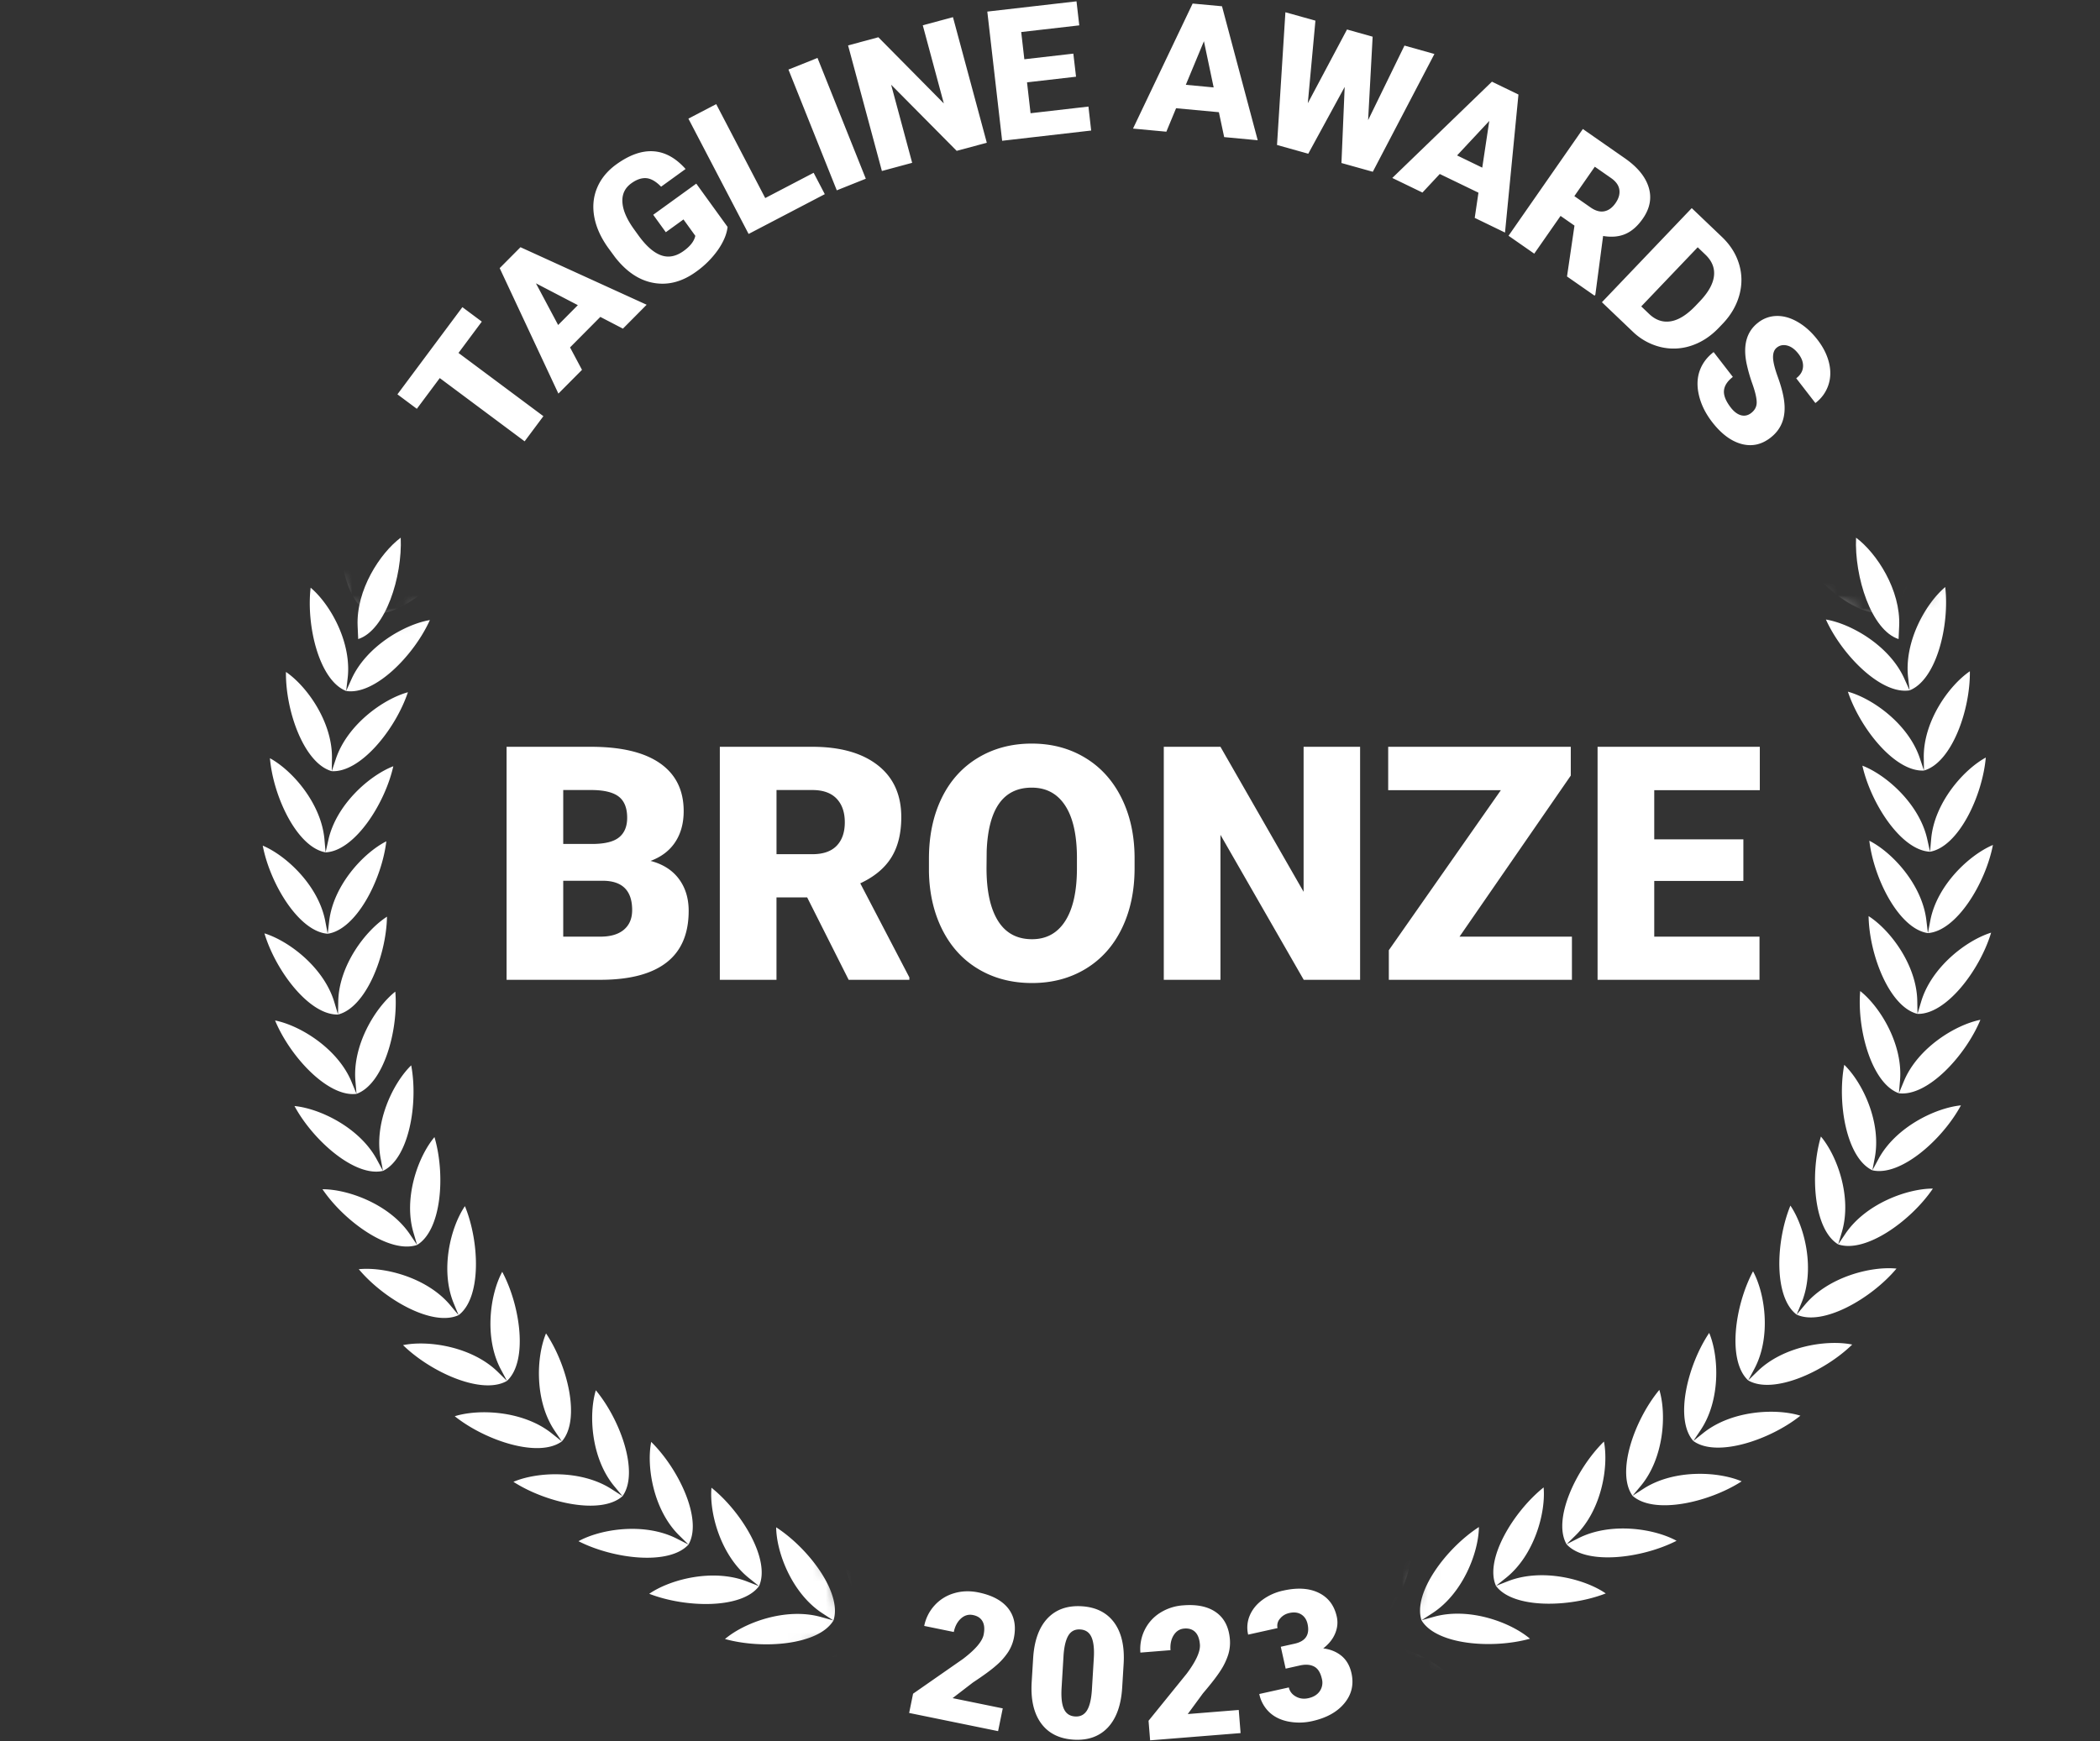 <svg width="164" height="136" viewBox="0 0 164 136" fill="none" xmlns="http://www.w3.org/2000/svg"><rect x="0" y="0" width="164" height="136" fill="#333333" stroke="none"/><path d="M39.562 76.535V58.332h6.594c2.36 0 4.157.429 5.388 1.287 1.23.859 1.848 2.105 1.848 3.737 0 .943-.219 1.747-.656 2.413-.437.667-1.08 1.159-1.93 1.476.958.25 1.694.717 2.207 1.4.511.684.769 1.517.769 2.5 0 1.783-.569 3.124-1.709 4.019-1.139.895-2.826 1.35-5.062 1.368h-7.45v.003Zm4.424-10.614h2.307c.967-.008 1.656-.183 2.067-.528.412-.342.619-.848.619-1.517 0-.768-.223-1.322-.669-1.661-.446-.339-1.164-.507-2.156-.507h-2.168v4.213Zm0 2.875v4.365h2.9c.798 0 1.411-.182 1.84-.545.428-.362.643-.873.643-1.531 0-1.517-.76-2.28-2.283-2.289h-3.1Zm19.05 1.3H60.64v6.439h-4.425V58.332h7.224c2.177 0 3.88.479 5.106 1.436 1.227.957 1.841 2.31 1.841 4.058 0 1.266-.258 2.315-.776 3.148-.515.832-1.325 1.507-2.427 2.022l3.834 7.349v.189h-4.74l-3.241-6.438Zm-2.394-3.375h2.798c.842 0 1.473-.219 1.898-.657.425-.44.637-1.05.637-1.836s-.215-1.402-.643-1.849c-.429-.447-1.059-.67-1.892-.67h-2.798v5.012Zm27.964 1.089c0 1.775-.331 3.345-.996 4.712-.664 1.366-1.607 2.417-2.83 3.156-1.221.738-2.615 1.106-4.18 1.106-1.563 0-2.948-.356-4.16-1.07-1.211-.712-2.154-1.73-2.83-3.056-.675-1.326-1.031-2.846-1.064-4.563V67.07c0-1.783.328-3.357.988-4.719.66-1.363 1.606-2.414 2.836-3.157 1.232-.742 2.634-1.113 4.204-1.113 1.556 0 2.943.367 4.162 1.102 1.218.732 2.166 1.777 2.841 3.13.676 1.355 1.02 2.908 1.029 4.658v.837Zm-4.501-.764c0-1.808-.306-3.181-.916-4.118-.609-.937-1.48-1.406-2.616-1.406-2.218 0-3.391 1.65-3.517 4.95l-.013 1.339c0 1.784.299 3.154.894 4.111.597.959 1.485 1.439 2.66 1.439 1.119 0 1.98-.472 2.586-1.413.606-.942.913-2.294.921-4.063v-.839Zm22.112 9.489h-4.4l-6.505-11.326v11.326h-4.426V58.332h4.426l6.493 11.327V58.332h4.412v18.203Zm7.767-3.375h8.776v3.374h-14.299V74.22l8.75-12.5h-8.8v-3.389h14.259v2.25l-8.686 12.577Zm22.165-4.352h-6.96v4.351h8.22v3.374h-12.646v-18.2h12.67v3.389h-8.244v3.838h6.96v3.249ZM37.627 25.122l-1.821 2.446 6.63 4.94-1.465 1.964-6.628-4.94-1.79 2.4-1.516-1.13 5.073-6.81 1.517 1.13Zm9.256-.369-2.365 2.383.933 1.753-1.843 1.855-4.585-9.8 1.624-1.635 9.853 4.494-1.853 1.867-1.764-.917Zm-3.295.633 1.539-1.55-3.273-1.705 1.734 3.255Zm13.232-7.662c-.06.56-.309 1.156-.746 1.789a7.146 7.146 0 0 1-1.707 1.708c-1.078.782-2.178 1.075-3.301.88-1.122-.19-2.13-.86-3.026-2.002l-.521-.709c-.586-.81-.955-1.623-1.106-2.433-.15-.813-.079-1.574.22-2.288.297-.712.797-1.32 1.497-1.828 1.026-.74 1.991-1.084 2.897-1.024.907.059 1.745.519 2.513 1.383l-1.911 1.383c-.4-.412-.786-.633-1.153-.666-.367-.03-.76.102-1.173.402-.5.36-.731.85-.696 1.465.033.62.332 1.323.897 2.11l.36.499c.593.82 1.18 1.337 1.76 1.546.579.21 1.17.095 1.772-.34.517-.373.818-.766.905-1.179l-.924-1.279-1.38.998-.984-1.362 3.363-2.433 2.444 3.38Zm2.941-2.254 3.78-1.974.872 1.67-5.95 3.108-4.702-9.008 2.172-1.133 3.828 7.337Zm7.855-1.51-2.267.907-3.775-9.434 2.269-.908 3.773 9.435Zm9.449-2.81-2.352.633-5.12-5.166 1.643 6.101-2.364.638-2.641-9.809 2.364-.637 5.113 5.17-1.643-6.104 2.357-.636 2.643 9.81Zm6.968-5.158-3.827.44.276 2.412 4.52-.52.214 1.872-6.953.8L77.104.905 84.07.104l.216 1.877-4.534.521.244 2.127 3.827-.44.21 1.803Zm11.156 2.772-3.342-.31-.76 1.833-2.604-.243L93.139.277l2.293.212 2.79 10.465-2.62-.245-.413-1.945Zm-2.582-2.14 2.174.205-.76-3.609-1.414 3.404Zm14.237 2.759 2.839-5.823 2.338.656-4.812 9.201-2.448-.684.252-5.943-2.844 5.217-2.44-.683.655-10.367 2.345.656-.595 6.45 3.062-5.76 2.001.563-.353 6.517Zm8.616 5.667-3.021-1.46-1.353 1.45-2.355-1.14 7.782-7.52 2.071 1.004-1.05 10.781-2.365-1.147.291-1.967Zm-1.669-2.91 1.966.954.549-3.649-2.515 2.696Zm9.168 5.482-1.087-.757-2.055 2.948-2.008-1.398 5.804-8.339 3.282 2.287c.988.688 1.608 1.446 1.86 2.273.252.826.1 1.639-.458 2.44-.402.58-.855.98-1.355 1.197-.5.218-1.083.27-1.747.159l-.605 4.577-.06.087-2.154-1.5.583-3.974Zm-.01-2.303 1.27.886c.383.266.74.364 1.073.297.333-.066.624-.279.874-.639s.349-.71.297-1.05c-.051-.34-.267-.64-.644-.904l-1.272-.887-1.598 2.297Zm2.153 8.287 7.015-7.35 2.366 2.258c.65.622 1.093 1.326 1.33 2.115.237.788.246 1.588.026 2.405-.222.815-.65 1.558-1.282 2.228l-.323.337c-.642.673-1.36 1.14-2.152 1.401a4.326 4.326 0 0 1-2.398.106 4.728 4.728 0 0 1-2.165-1.194l-2.417-2.306Zm7.481-4.292-4.409 4.619.616.589c.507.484 1.07.675 1.689.574.618-.102 1.268-.509 1.948-1.223l.303-.319c.68-.708 1.052-1.374 1.123-1.994.073-.62-.153-1.18-.676-1.677l-.594-.569Zm4.176 12.946c.283-.219.427-.492.43-.813.003-.322-.104-.803-.326-1.437a12.464 12.464 0 0 1-.464-1.617c-.294-1.438.007-2.502.901-3.192a2.387 2.387 0 0 1 1.48-.521c.54-.005 1.089.157 1.645.487.557.327 1.064.788 1.521 1.381.446.578.744 1.176.893 1.795.148.617.13 1.2-.056 1.748a2.891 2.891 0 0 1-1.011 1.39l-1.495-1.934c.329-.252.506-.549.53-.887.026-.34-.092-.683-.358-1.024-.267-.345-.556-.562-.863-.642-.309-.083-.58-.034-.816.149-.207.158-.307.415-.304.764.003.351.131.873.383 1.566.251.694.41 1.3.48 1.815.171 1.255-.183 2.223-1.063 2.902-.703.546-1.459.706-2.27.486-.811-.22-1.576-.792-2.289-1.715-.504-.653-.842-1.331-1.017-2.041-.174-.709-.161-1.355.039-1.936.201-.58.566-1.076 1.097-1.484l1.501 1.941c-.431.335-.661.69-.694 1.072-.031.38.146.82.533 1.321.247.32.511.52.794.6.282.076.549.02.799-.174ZM77.946 135.218 71 133.798l.307-1.504 3.889-2.709c.971-.737 1.513-1.37 1.621-1.897.087-.43.06-.774-.081-1.035-.143-.263-.39-.43-.745-.502-.351-.071-.667.019-.947.272-.278.252-.464.604-.557 1.05l-2.31-.473a3.343 3.343 0 0 1 .803-1.597 3.275 3.275 0 0 1 1.52-.953c.601-.182 1.237-.203 1.907-.067 1.076.22 1.854.638 2.334 1.254.479.616.625 1.388.435 2.317a3.188 3.188 0 0 1-.453 1.1 5.078 5.078 0 0 1-.92 1.031c-.39.346-.999.792-1.82 1.333l-1.59 1.222 3.917.801-.364 1.777Zm9.691-3.403c-.083 1.372-.456 2.409-1.114 3.115-.662.704-1.552 1.022-2.67.955-1.129-.071-1.979-.498-2.55-1.281-.572-.786-.816-1.859-.734-3.22l.114-1.852c.083-1.37.454-2.408 1.114-3.114.662-.703 1.553-1.021 2.677-.954 1.123.068 1.97.497 2.543 1.281.57.785.816 1.86.733 3.225l-.113 1.845Zm-2.216-2.294c.045-.729-.018-1.28-.185-1.651-.169-.372-.459-.569-.873-.593-.403-.027-.707.124-.912.445-.204.322-.332.822-.388 1.502l-.157 2.59c-.046.756.015 1.316.185 1.678.168.363.459.556.872.58.398.025.704-.128.916-.457.21-.328.34-.858.39-1.585l.152-2.509Zm11.463 5.85-7.065.566-.123-1.529 2.983-3.683c.728-.977 1.071-1.735 1.028-2.272-.034-.438-.156-.762-.364-.972-.209-.211-.494-.304-.856-.276-.357.029-.634.206-.833.526-.198.32-.278.709-.243 1.163l-2.351.189a3.358 3.358 0 0 1 .329-1.759 3.29 3.29 0 0 1 1.195-1.339 3.855 3.855 0 0 1 1.816-.592c1.094-.089 1.956.097 2.589.557.631.457.984 1.16 1.061 2.107.03.398-.011.791-.13 1.181a5.15 5.15 0 0 1-.597 1.245c-.28.441-.74 1.035-1.38 1.785l-1.186 1.616 3.984-.32.143 1.807Zm3.139-6.743 1.084-.241c.857-.192 1.193-.706 1.006-1.546-.074-.327-.234-.571-.484-.733-.252-.161-.563-.201-.935-.118-.304.068-.55.215-.734.444a.832.832 0 0 0-.191.736l-2.294.51a2.407 2.407 0 0 1 .125-1.493c.2-.473.53-.883.996-1.226a4.21 4.21 0 0 1 1.623-.721c1.103-.247 2.027-.189 2.768.175.745.363 1.215.985 1.41 1.866.095.429.055.862-.123 1.296-.177.437-.488.83-.935 1.177.568.074 1.047.271 1.434.591.386.323.641.77.77 1.342.197.886.014 1.668-.55 2.351-.561.683-1.397 1.147-2.506 1.395a4.52 4.52 0 0 1-1.89.032c-.611-.124-1.108-.374-1.492-.747a2.735 2.735 0 0 1-.762-1.4l2.309-.513c.067.305.248.542.544.708.294.167.621.211.98.132.404-.09.701-.272.893-.552a1.16 1.16 0 0 0 .168-.942c-.11-.5-.315-.826-.611-.978-.297-.156-.664-.182-1.104-.086l-1.118.25-.381-1.709Z" fill="#fff"/><mask id="a" style="mask-type:luminance" maskUnits="userSpaceOnUse" x="0" y="40" width="67" height="94"><path d="m52.989 133.02 13.575-5.718-4.287-11.431-5.001-52.796-22.759-16.148-6.16 2.321-4.821-8.303L.115 80.86l52.874 52.16Z" fill="#fff"/></mask><g mask="url(#a)"><path fill-rule="evenodd" clip-rule="evenodd" d="M114.083 10.928c-1.087 1.957-5.457 2.433-8.423 1.707 1.49-1.344 4.688-2.624 7.435-1.95l.988.243-.868-.527c-2.415-1.461-3.747-4.616-3.83-6.61 2.605 1.579 5.337 4.996 4.698 7.137ZM88.065 129.274c.931 0 1.684.747 1.684 1.671a1.68 1.68 0 0 1-1.686 1.672 1.675 1.675 0 0 1-1.684-1.67 1.68 1.68 0 0 1 1.686-1.673Zm22.274-120.08-.767-.663c-2.133-1.846-5.566-2.156-7.509-1.636 2.302 1.992 6.407 3.549 8.276 2.299Zm-44.326.018c1.867 1.249 5.975-.311 8.277-2.304-1.942-.518-5.375-.207-7.51 1.642l-.767.662ZM83.73 130.968c-.517 2.173-4.598 3.799-7.652 3.889 1.071-1.692 3.805-3.776 6.635-3.86l1.017-.029c.036-2.234-3.52-4.797-6.458-5.623.621 1.899 2.756 4.582 5.48 5.349l.978.274Zm-6.352-.838c.262-2.219-3.015-5.125-5.855-6.239.425 1.95 2.276 4.833 4.909 5.866l.946.373-1.016-.073c-2.823-.199-5.754 1.601-6.993 3.175 3.049.216 7.273-.994 8.009-3.102Zm-6.236-1.47c-.947 2.025-5.273 2.807-8.283 2.285 1.391-1.444 4.49-2.94 7.279-2.461l1.004.176c.486-2.182-2.48-5.402-5.19-6.793.223 1.984 1.774 5.037 4.286 6.327l.904.466Zm-6.053-2.086c.704-2.123-1.919-5.622-4.474-7.277.021 1.997 1.253 5.188 3.623 6.724l.851.553-.98-.273c-2.726-.759-5.96.424-7.491 1.721 2.94.818 7.322.475 8.471-1.448Zm-5.813-2.682c-1.337 1.8-5.731 1.703-8.574.598 1.654-1.139 4.993-1.99 7.628-.966l.946.368c.917-2.04-1.338-5.784-3.713-7.687-.181 1.989.72 5.287 2.922 7.053l.791.634Zm-5.508-3.247c1.12-1.938-.745-5.887-2.913-8.02-.383 1.96.18 5.335 2.19 7.309l.723.711-.905-.46c-2.515-1.285-5.924-.771-7.685.197 2.714 1.386 7.077 1.92 8.59.263Zm-5.152-3.781c-1.673 1.497-5.958.528-8.52-1.12 1.852-.787 5.293-.959 7.666.57l.854.55-.647-.779c-1.8-2.168-2.017-5.58-1.437-7.491 1.941 2.338 3.394 6.453 2.084 8.27Zm-4.74-4.276c-1.816 1.323-5.981-.068-8.363-1.967 1.92-.597 5.363-.424 7.569 1.334l.794.633c1.487-1.678.46-5.917-1.234-8.438-.77 1.845-.9 5.262.67 7.598l.564.84Zm-4.283-4.728c-1.94 1.132-5.943-.668-8.118-2.793 1.971-.403 5.378.114 7.394 2.084l.724.709c1.652-1.522 1.059-5.842-.371-8.519-.954 1.759-1.43 5.146-.106 7.626l.477.893Zm-3.78-5.135c-2.045.936-5.844-1.257-7.793-3.588 2.002-.205 5.339.651 7.145 2.813l.648.775-.384-.934c-1.066-2.603-.247-5.923.879-7.58 1.151 2.807 1.301 7.166-.495 8.514Zm-3.24-5.484-.285-.97c-.796-2.693.352-5.919 1.642-7.453.86 2.907.568 7.26-1.357 8.423l-.567-.84c-1.577-2.33-4.81-3.513-6.821-3.511 1.701 2.514 5.258 5.075 7.388 4.351Zm-2.665-5.784c-2.193.51-5.472-2.393-6.91-5.066 2.002.197 5.098 1.699 6.431 4.176l.479.89c2.031-.965 2.764-5.265 2.205-8.243-1.438 1.397-2.91 4.49-2.391 7.251l.186.992Zm-2.066-6.017-.086-1.008c-.236-2.797 1.542-5.73 3.116-6.977.254 3.02-.912 7.229-3.03 7.985l-.387-.936c-1.075-2.597-4-4.4-5.973-4.796 1.158 2.803 4.127 6.019 6.36 5.732Zm-1.444-6.196.017-1.01c.048-2.809 2.115-5.547 3.807-6.632-.053 3.03-1.639 7.1-3.824 7.642l-.29-.969c-.805-2.691-3.535-4.778-5.456-5.371.868 2.906 3.496 6.403 5.746 6.34Zm-.808-6.31c-2.245-.162-4.502-3.903-5.072-6.882 1.851.782 4.354 3.13 4.882 5.89l.19.992c2.229-.319 4.22-4.21 4.58-7.219-1.792.909-4.125 3.426-4.46 6.215l-.12 1.004Zm-.162-6.357c-2.219-.386-4.085-4.335-4.348-7.353 1.762.961 4.015 3.547 4.259 6.347l.089 1.006c2.248-.096 4.625-3.767 5.288-6.726-1.876.724-4.453 2.997-5.068 5.74l-.22.986Zm.481-6.342c-2.166-.607-3.623-4.72-3.577-7.751 1.656 1.134 3.633 3.931 3.593 6.74l-.016 1.011c2.247.13 4.984-3.287 5.946-6.164-1.94.533-4.735 2.539-5.626 5.204l-.32.96Zm1.124-6.264.416-.921c1.156-2.565 4.14-4.279 6.123-4.618-1.247 2.769-4.316 5.893-6.539 5.539l.117-1.001c.326-2.79-1.357-5.773-2.891-7.066-.35 3.01.681 7.248 2.774 8.067Zm1.755-6.117c-2-1.024-2.596-5.346-1.94-8.307 1.392 1.441 2.765 4.577 2.158 7.32l-.218.987c2.174.573 5.545-2.23 7.068-4.859-2.007.137-5.15 1.546-6.56 3.982l-.508.877Zm2.365-5.914c-1.885-1.22-2.04-5.579-1.087-8.459 1.24 1.571 2.287 4.83 1.404 7.499l-.317.96c2.106.788 5.743-1.665 7.526-4.128-2.011-.062-5.28 1.025-6.931 3.306l-.595.822Zm2.955-5.648c2.014.996 5.881-1.081 7.904-3.354-1.994-.266-5.357.49-7.232 2.597l-.672.757.412-.924c1.149-2.567.438-5.913-.637-7.601-1.238 2.771-1.527 7.124.225 8.525Zm3.51-5.322c-1.6-1.57-.87-5.872.644-8.506.897 1.787 1.266 5.187-.139 7.626l-.505.88.748-.686c2.077-1.909 5.499-2.324 7.456-1.863-2.242 2.06-6.3 3.739-8.204 2.549Zm4.034-4.948.813-.61c2.261-1.691 5.707-1.761 7.607-1.107-2.439 1.827-6.647 3.093-8.42 1.717l.591-.824c1.643-2.287 1.623-5.707.912-7.574-1.773 2.47-2.936 6.677-1.503 8.398Zm4.516-4.518c-1.252-1.856.332-5.926 2.347-8.206.517 1.929.191 5.334-1.676 7.446l-.671.76c1.624 1.546 5.94.707 8.551-.864-1.824-.843-5.26-1.116-7.681.341l-.87.523Zm4.951-4.046c-1.057-1.971.931-5.863 3.167-7.928.32 1.971-.351 5.325-2.423 7.241l-.744.687.919-.434c2.557-1.209 5.945-.594 7.675.427-2.76 1.304-7.137 1.707-8.594.007Zm5.334-3.53.959-.34c2.666-.946 5.976.003 7.593 1.192-2.877 1.021-7.273.985-8.552-.852l.81-.611c2.256-1.699 3.263-4.97 3.146-6.963-2.434 1.834-4.807 5.508-3.956 7.574Zm5.666-2.978c-.637-2.142 2.096-5.56 4.704-7.14-.085 1.992-1.42 5.148-3.835 6.612l-.869.528.989-.243c2.748-.677 5.944.601 7.432 1.944-2.967.729-7.335.254-8.421-1.701Zm30.25 120.014c.516 2.171 4.596 3.794 7.65 3.883-1.07-1.692-3.803-3.773-6.633-3.855l-1.017-.028c-.034-2.234 3.524-4.8 6.463-5.629-.622 1.899-2.76 4.583-5.484 5.353l-.979.276Zm6.354-.844c-.261-2.219 3.019-5.128 5.86-6.245-.425 1.952-2.281 4.835-4.913 5.87l-.947.375 1.016-.075c2.823-.201 5.754 1.597 6.99 3.17-3.049.22-7.273-.985-8.006-3.095Zm6.236-1.475.904-.467c2.515-1.293 4.066-4.346 4.293-6.331-2.713 1.395-5.681 4.617-5.197 6.798l1.003-.175c2.788-.482 5.887 1.012 7.277 2.454-3.01.524-7.336-.253-8.28-2.279Zm6.056-2.09c-.703-2.121 1.923-5.623 4.481-7.281-.023 1.997-1.258 5.19-3.628 6.727l-.853.554.98-.274c2.725-.76 5.96.419 7.49 1.716-2.942.818-7.325.48-8.47-1.442Zm5.814-2.685c1.336 1.798 5.73 1.698 8.573.59-1.653-1.138-4.992-1.986-7.626-.96l-.947.37c-.916-2.04 1.343-5.785 3.72-7.69.179 1.988-.726 5.288-2.927 7.055l-.793.635Zm5.511-3.252c-1.117-1.937.75-5.888 2.92-8.021.382 1.96-.184 5.334-2.195 7.31l-.725.711.906-.461c2.517-1.287 5.924-.776 7.686.191-2.717 1.387-7.08 1.924-8.592.27Zm5.155-3.786c1.671 1.496 5.958.525 8.521-1.127-1.85-.785-5.291-.954-7.667.577l-.854.55.648-.778c1.8-2.17 2.022-5.582 1.443-7.493-1.943 2.339-3.398 6.454-2.091 8.271Zm4.745-4.281.565-.84c1.571-2.337 1.444-5.754.675-7.6-1.695 2.524-2.727 6.764-1.24 8.44l.793-.633c2.207-1.76 5.649-1.937 7.57-1.341-2.381 1.901-6.548 3.295-8.363 1.974Zm4.286-4.731c1.94 1.131 5.944-.673 8.123-2.799-1.971-.401-5.379.119-7.396 2.09l-.727.709c-1.648-1.52-1.053-5.842.379-8.52.953 1.757 1.427 5.144.1 7.625l-.479.895Zm3.784-5.138c2.045.933 5.846-1.261 7.798-3.595-2.002-.203-5.339.655-7.146 2.818l-.652.777.385-.934c1.068-2.603.254-5.924-.873-7.58-1.153 2.809-1.307 7.167.488 8.514Zm3.245-5.487c2.13.723 5.69-1.84 7.394-4.357-2.013-.001-5.246 1.184-6.826 3.517l-.568.84c-1.923-1.16-2.212-5.513-1.35-8.423 1.288 1.535 2.435 4.759 1.637 7.452l-.287.971Zm2.67-5.785c2.193.508 5.474-2.398 6.914-5.072-2.001.199-5.1 1.703-6.434 4.182l-.48.89c-2.03-.962-2.76-5.262-2.197-8.242 1.438 1.396 2.907 4.489 2.385 7.25l-.188.992Zm2.071-6.019c2.233.284 5.203-2.934 6.364-5.737-1.972.397-4.901 2.203-5.977 4.8l-.387.937c-2.118-.754-3.281-4.961-3.023-7.983 1.572 1.246 3.347 4.177 3.109 6.974l-.086 1.009Zm1.45-6.199c2.25.062 4.88-3.437 5.75-6.344-1.923.594-4.653 2.683-5.46 5.376l-.29.968c-2.184-.538-3.767-4.607-3.818-7.637 1.691 1.082 3.755 3.82 3.801 6.627l.017 1.01Zm.813-6.31c2.246-.162 4.506-3.907 5.079-6.884-1.852.783-4.358 3.133-4.889 5.893l-.19.991c-2.229-.317-4.217-4.207-4.574-7.215 1.791.907 4.123 3.423 4.454 6.211l.12 1.004Zm.169-6.357-.222-.985c-.613-2.742-3.188-5.013-5.063-5.736.662 2.957 3.036 6.627 5.285 6.721l.088-1.005c.247-2.8 2.502-5.388 4.264-6.35-.265 3.018-2.135 6.968-4.352 7.355Zm-.478-6.341c2.168-.609 3.628-4.723 3.586-7.754-1.657 1.134-3.637 3.935-3.598 6.742l.012 1.012c-2.247.131-4.981-3.283-5.94-6.159 1.94.532 4.733 2.535 5.62 5.2l.32.959Zm-1.12-6.263c2.095-.821 3.13-5.06 2.782-8.07-1.534 1.294-3.22 4.279-2.897 7.069l.115 1.001c-2.221.357-5.288-2.767-6.535-5.533 1.984.337 4.967 2.049 6.12 4.612l.415.921Zm-1.747-6.116c2-1.025 2.6-5.347 1.947-8.308-1.394 1.443-2.768 4.58-2.164 7.321l.217.987c-2.175.575-5.544-2.225-7.064-4.853 2.007.135 5.149 1.542 6.557 3.976l.507.877Zm-2.361-5.911-.593-.822c-1.65-2.28-4.917-3.365-6.929-3.3 1.78 2.462 5.416 4.912 7.522 4.122l-.316-.959c-.88-2.668.17-5.927 1.412-7.5.948 2.879.791 7.237-1.096 8.459Zm-2.949-5.646c-2.015.997-5.881-1.077-7.901-3.348 1.994-.268 5.356.485 7.227 2.591l.674.757-.411-.923c-1.147-2.567-.433-5.913.643-7.601 1.235 2.77 1.521 7.121-.232 8.524Zm-3.507-5.32c1.603-1.571.877-5.873-.636-8.504-.898 1.788-1.268 5.188.133 7.626l.503.878-.747-.686c-2.076-1.907-5.497-2.32-7.456-1.857 2.242 2.059 6.299 3.735 8.203 2.543Zm-4.03-4.943-.811-.608c-2.26-1.689-5.706-1.757-7.607-1.102 2.438 1.825 6.645 3.086 8.418 1.71l-.59-.823c-1.641-2.285-1.618-5.705-.906-7.574 1.772 2.467 2.932 6.674 1.496 8.397Zm-4.511-4.517c1.253-1.857-.327-5.926-2.34-8.204-.52 1.93-.197 5.334 1.67 7.444l.67.76c-1.625 1.547-5.939.712-8.55-.857 1.825-.844 5.26-1.12 7.68.334l.87.523Zm-4.947-4.04c1.058-1.973-.928-5.863-3.162-7.927-.321 1.973.346 5.324 2.417 7.239l.745.688-.919-.434c-2.556-1.207-5.946-.589-7.676.434 2.759 1.302 7.135 1.702 8.595 0Zm-5.332-3.526c.853-2.067-1.517-5.738-3.95-7.571-.12 1.993.886 5.264 3.139 6.96l.811.611c-1.278 1.839-5.676 1.878-8.551.859 1.618-1.19 4.928-2.141 7.594-1.199l.957.34Z" fill="#fff"/></g><mask id="b" style="mask-type:luminance" maskUnits="userSpaceOnUse" x="109" y="31" width="55" height="103"><path d="m110.865 55.218 28.652-9.628 8.305 3.66 15.267-17.768-2.923 38.66-11.431 40.013-29.296 22.866-10.003-5.717 4.287-12.862-2.858-59.224Z" fill="#fff"/></mask><g mask="url(#b)"><path fill-rule="evenodd" clip-rule="evenodd" d="M114.083 10.93c-1.087 1.957-5.457 2.433-8.423 1.707 1.49-1.344 4.687-2.624 7.434-1.95l.989.243-.869-.527c-2.414-1.461-3.747-4.616-3.83-6.61 2.606 1.579 5.338 4.996 4.699 7.137ZM88.064 129.276c.932 0 1.685.747 1.685 1.671a1.68 1.68 0 0 1-1.686 1.672 1.675 1.675 0 0 1-1.684-1.67 1.68 1.68 0 0 1 1.685-1.673ZM110.34 9.196l-.767-.663c-2.133-1.846-5.566-2.156-7.509-1.636 2.301 1.992 6.407 3.549 8.276 2.299Zm-44.326.018c1.867 1.249 5.974-.311 8.277-2.304-1.943-.518-5.376-.207-7.51 1.642l-.767.662ZM83.73 130.97c-.517 2.173-4.598 3.799-7.653 3.889 1.072-1.692 3.806-3.776 6.636-3.86l1.017-.029c.036-2.234-3.52-4.797-6.458-5.623.621 1.899 2.755 4.582 5.48 5.349l.978.274Zm-6.353-.838c.263-2.219-3.014-5.125-5.854-6.239.424 1.95 2.276 4.833 4.909 5.866l.945.373-1.015-.073c-2.823-.199-5.755 1.601-6.993 3.175 3.048.216 7.273-.994 8.008-3.102Zm-6.235-1.47c-.947 2.025-5.273 2.807-8.283 2.285 1.391-1.444 4.49-2.94 7.278-2.461l1.005.176c.485-2.182-2.48-5.402-5.19-6.793.222 1.984 1.774 5.037 4.285 6.327l.905.466Zm-6.053-2.086c.704-2.123-1.919-5.622-4.474-7.277.02 1.997 1.252 5.188 3.622 6.724l.852.553-.98-.273c-2.726-.759-5.96.424-7.492 1.721 2.94.818 7.323.475 8.472-1.448Zm-5.813-2.682c-1.337 1.8-5.732 1.703-8.574.598 1.654-1.139 4.992-1.99 7.628-.966l.946.368c.917-2.04-1.339-5.784-3.713-7.687-.181 1.989.72 5.287 2.921 7.053l.792.634Zm-5.509-3.247c1.12-1.938-.744-5.887-2.913-8.02-.382 1.96.18 5.335 2.19 7.309l.723.711-.904-.46c-2.516-1.285-5.924-.771-7.686.197 2.715 1.386 7.078 1.92 8.59.263Zm-5.151-3.781c-1.673 1.497-5.959.528-8.52-1.12 1.851-.787 5.293-.959 7.666.57l.854.55-.647-.779c-1.8-2.168-2.017-5.58-1.437-7.491 1.941 2.338 3.394 6.453 2.084 8.27Zm-4.74-4.276c-1.816 1.323-5.981-.068-8.363-1.967 1.92-.597 5.363-.424 7.569 1.334l.794.633c1.487-1.678.46-5.917-1.234-8.438-.77 1.845-.9 5.262.67 7.598l.564.84Zm-4.283-4.728c-1.94 1.132-5.943-.668-8.119-2.793 1.972-.403 5.38.114 7.395 2.084l.724.709c1.651-1.522 1.059-5.842-.371-8.519-.955 1.759-1.43 5.146-.106 7.626l.477.893Zm-3.78-5.135c-2.046.936-5.844-1.257-7.793-3.588 2.002-.205 5.339.651 7.144 2.813l.65.775-.385-.934c-1.066-2.603-.247-5.923.878-7.58 1.152 2.807 1.302 7.166-.494 8.514Zm-3.24-5.484-.286-.97c-.795-2.693.353-5.919 1.643-7.453.86 2.907.567 7.26-1.357 8.423l-.567-.84c-1.577-2.33-4.81-3.513-6.822-3.512 1.702 2.515 5.26 5.076 7.39 4.352Zm-2.666-5.784c-2.192.51-5.471-2.393-6.91-5.066 2.003.197 5.099 1.698 6.432 4.176l.478.89c2.032-.965 2.765-5.265 2.206-8.243-1.439 1.397-2.91 4.49-2.391 7.251l.185.992Zm-2.065-6.017-.086-1.008c-.236-2.797 1.541-5.73 3.116-6.977.254 3.02-.912 7.229-3.03 7.985l-.387-.936c-1.075-2.597-4-4.4-5.973-4.796 1.158 2.803 4.127 6.019 6.36 5.732Zm-1.445-6.196.018-1.01c.048-2.809 2.115-5.547 3.807-6.632-.053 3.03-1.639 7.1-3.825 7.642l-.29-.969c-.804-2.691-3.534-4.778-5.455-5.371.868 2.905 3.495 6.403 5.745 6.34Zm-.807-6.31c-2.245-.162-4.503-3.903-5.073-6.882 1.852.782 4.355 3.13 4.883 5.89l.19.992c2.229-.319 4.22-4.21 4.58-7.219-1.793.909-4.126 3.426-4.46 6.215l-.12 1.004Zm-.163-6.357c-2.218-.386-4.084-4.335-4.347-7.353 1.762.961 4.015 3.547 4.259 6.347l.088 1.006c2.249-.096 4.626-3.767 5.289-6.726-1.876.724-4.453 2.997-5.069 5.74l-.22.986Zm.482-6.342c-2.166-.607-3.623-4.72-3.577-7.751 1.655 1.134 3.633 3.931 3.592 6.74l-.015 1.011c2.247.13 4.984-3.287 5.946-6.164-1.94.533-4.735 2.538-5.626 5.204l-.32.96Zm1.124-6.264.416-.922c1.155-2.564 4.14-4.278 6.123-4.617-1.248 2.769-4.316 5.893-6.539 5.539l.117-1.002c.326-2.79-1.357-5.772-2.891-7.065-.35 3.01.681 7.248 2.774 8.067Zm1.754-6.117c-2-1.025-2.595-5.346-1.94-8.307 1.393 1.441 2.766 4.577 2.159 7.32l-.219.987c2.175.573 5.546-2.23 7.069-4.859-2.007.137-5.15 1.546-6.56 3.982l-.509.877Zm2.366-5.915c-1.886-1.22-2.04-5.578-1.087-8.458 1.24 1.571 2.287 4.83 1.404 7.498l-.317.96c2.106.79 5.743-1.664 7.526-4.127-2.012-.063-5.28 1.025-6.932 3.306l-.594.822Zm2.954-5.647c2.015.996 5.882-1.081 7.905-3.354-1.995-.266-5.358.49-7.232 2.597l-.673.757.413-.924c1.149-2.567.437-5.913-.637-7.601-1.239 2.771-1.527 7.124.224 8.525Zm3.51-5.322c-1.6-1.57-.87-5.872.645-8.506.897 1.787 1.265 5.187-.139 7.625l-.506.88.749-.685c2.077-1.909 5.498-2.325 7.456-1.863-2.242 2.06-6.3 3.738-8.205 2.549Zm4.035-4.948.813-.61c2.26-1.691 5.707-1.761 7.607-1.107-2.439 1.827-6.648 3.093-8.42 1.717l.591-.824c1.643-2.287 1.623-5.707.911-7.574-1.772 2.47-2.935 6.677-1.502 8.398Zm4.515-4.518c-1.251-1.856.333-5.926 2.347-8.206.518 1.929.192 5.334-1.675 7.446l-.672.76c1.625 1.546 5.94.707 8.552-.864-1.825-.843-5.26-1.116-7.682.341l-.87.523Zm4.952-4.046c-1.057-1.971.931-5.863 3.167-7.928.32 1.971-.352 5.325-2.423 7.241l-.744.687.918-.434c2.557-1.209 5.946-.595 7.676.427-2.76 1.304-7.137 1.707-8.594.007Zm5.334-3.53.959-.34c2.665-.946 5.975.003 7.592 1.191-2.877 1.022-7.272.986-8.55-.85l.81-.612c2.255-1.699 3.262-4.97 3.145-6.963-2.434 1.834-4.807 5.508-3.956 7.574Zm5.666-2.979c-.637-2.14 2.096-5.56 4.704-7.14-.086 1.993-1.42 5.15-3.836 6.613l-.868.527.988-.242c2.749-.678 5.945.601 7.433 1.944-2.967.729-7.336.254-8.421-1.702Zm30.25 120.015c.516 2.171 4.596 3.794 7.65 3.883-1.07-1.692-3.803-3.773-6.633-3.855l-1.017-.028c-.034-2.234 3.524-4.8 6.463-5.629-.622 1.899-2.76 4.583-5.485 5.353l-.978.276Zm6.354-.844c-.261-2.219 3.019-5.128 5.86-6.245-.426 1.952-2.281 4.835-4.913 5.87l-.947.375 1.016-.075c2.823-.201 5.754 1.597 6.99 3.17-3.049.22-7.273-.985-8.006-3.095Zm6.236-1.475.904-.467c2.514-1.293 4.066-4.346 4.293-6.331-2.713 1.395-5.682 4.617-5.197 6.798l1.003-.175c2.788-.482 5.887 1.012 7.277 2.454-3.01.524-7.336-.253-8.28-2.279Zm6.055-2.09c-.702-2.121 1.923-5.623 4.482-7.281-.023 1.997-1.259 5.19-3.629 6.727l-.853.554.98-.274c2.726-.76 5.96.419 7.49 1.716-2.941.818-7.324.48-8.47-1.442Zm5.815-2.685c1.335 1.798 5.73 1.698 8.573.59-1.653-1.138-4.992-1.986-7.626-.96l-.947.37c-.916-2.04 1.343-5.785 3.72-7.69.178 1.988-.726 5.288-2.927 7.055l-.793.635Zm5.511-3.252c-1.117-1.937.75-5.888 2.92-8.021.382 1.96-.184 5.334-2.196 7.31l-.724.711.906-.461c2.517-1.287 5.924-.776 7.686.191-2.718 1.387-7.08 1.924-8.592.27Zm5.154-3.786c1.672 1.496 5.959.525 8.522-1.127-1.85-.785-5.292-.954-7.667.577l-.855.55.649-.778c1.8-2.17 2.021-5.582 1.443-7.493-1.943 2.339-3.399 6.454-2.092 8.271Zm4.746-4.281.564-.84c1.572-2.337 1.445-5.754.676-7.6-1.696 2.524-2.727 6.764-1.24 8.44l.793-.633c2.207-1.76 5.649-1.937 7.57-1.341-2.381 1.901-6.549 3.295-8.363 1.974Zm4.286-4.731c1.94 1.131 5.944-.673 8.123-2.799-1.972-.401-5.379.119-7.396 2.09l-.727.709c-1.649-1.52-1.053-5.842.378-8.52.953 1.757 1.428 5.144.1 7.625l-.478.895Zm3.784-5.138c2.044.933 5.846-1.261 7.797-3.595-2.001-.203-5.338.655-7.145 2.818l-.652.777.384-.934c1.069-2.603.255-5.924-.872-7.58-1.153 2.809-1.308 7.167.488 8.514Zm3.244-5.487c2.13.723 5.69-1.84 7.395-4.357-2.013-.001-5.246 1.184-6.826 3.517l-.569.84c-1.922-1.16-2.211-5.513-1.35-8.423 1.289 1.535 2.436 4.759 1.638 7.452l-.288.971Zm2.67-5.785c2.193.508 5.475-2.398 6.915-5.072-2.002.199-5.1 1.703-6.435 4.181l-.48.89c-2.03-.96-2.76-5.26-2.197-8.24 1.439 1.395 2.907 4.488 2.386 7.25l-.189.99Zm2.072-6.019c2.233.284 5.203-2.934 6.364-5.737-1.973.397-4.901 2.203-5.977 4.8l-.387.937c-2.119-.754-3.282-4.962-3.023-7.983 1.571 1.246 3.347 4.177 3.109 6.974l-.086 1.009Zm1.45-6.199c2.25.062 4.88-3.437 5.75-6.344-1.923.594-4.653 2.683-5.46 5.376l-.29.968c-2.184-.538-3.767-4.607-3.819-7.637 1.692 1.082 3.756 3.82 3.802 6.627l.017 1.01Zm.813-6.31c2.245-.162 4.505-3.907 5.078-6.884-1.851.783-4.357 3.133-4.888 5.893l-.19.991c-2.229-.317-4.217-4.207-4.575-7.215 1.792.907 4.123 3.422 4.455 6.211l.12 1.004Zm.168-6.357-.221-.986c-.613-2.74-3.189-5.012-5.063-5.735.661 2.957 3.036 6.627 5.284 6.721l.089-1.005c.247-2.8 2.501-5.388 4.264-6.35-.266 3.018-2.136 6.968-4.353 7.355Zm-.477-6.341c2.167-.609 3.627-4.723 3.586-7.755-1.657 1.135-3.637 3.936-3.599 6.743l.013 1.012c-2.247.131-4.981-3.283-5.94-6.159 1.94.532 4.733 2.535 5.62 5.2l.32.959Zm-1.12-6.263c2.094-.822 3.13-5.06 2.782-8.07-1.535 1.294-3.22 4.279-2.898 7.069l.116 1.001c-2.221.357-5.288-2.767-6.536-5.533 1.985.337 4.968 2.049 6.12 4.611l.416.922Zm-1.747-6.116c2-1.026 2.6-5.347 1.947-8.308-1.394 1.442-2.768 4.58-2.164 7.321l.217.987c-2.176.575-5.544-2.226-7.064-4.853 2.007.135 5.148 1.542 6.557 3.976l.507.877Zm-2.361-5.911-.593-.822c-1.65-2.28-4.917-3.365-6.929-3.3 1.78 2.462 5.416 4.912 7.522 4.122l-.316-.959c-.88-2.668.17-5.927 1.411-7.5.949 2.879.792 7.237-1.095 8.459Zm-2.949-5.646c-2.016.997-5.881-1.077-7.901-3.349 1.994-.267 5.355.486 7.227 2.592l.674.757-.411-.923c-1.148-2.567-.433-5.913.642-7.601 1.236 2.77 1.522 7.121-.231 8.524Zm-3.507-5.32c1.603-1.571.877-5.873-.636-8.504-.898 1.788-1.268 5.188.133 7.626l.503.878-.747-.686c-2.076-1.907-5.497-2.32-7.456-1.857 2.241 2.059 6.299 3.734 8.203 2.543Zm-4.03-4.943-.812-.608c-2.26-1.689-5.705-1.758-7.607-1.102 2.439 1.825 6.646 3.086 8.419 1.71l-.59-.823c-1.642-2.285-1.619-5.705-.906-7.574 1.772 2.467 2.932 6.674 1.496 8.397Zm-4.512-4.517c1.253-1.857-.327-5.926-2.34-8.204-.52 1.93-.197 5.334 1.67 7.444l.67.76c-1.624 1.547-5.938.712-8.55-.857 1.826-.844 5.26-1.12 7.68.334l.87.523Zm-4.947-4.04c1.059-1.973-.927-5.863-3.161-7.927-.322 1.973.346 5.324 2.417 7.238l.744.69-.918-.435c-2.556-1.207-5.946-.589-7.676.434 2.759 1.302 7.134 1.701 8.594 0Zm-5.331-3.526c.853-2.067-1.517-5.738-3.95-7.571-.12 1.993.886 5.264 3.138 6.96l.812.611c-1.279 1.839-5.676 1.877-8.552.859 1.619-1.19 4.929-2.142 7.595-1.199l.957.34Z" fill="#fff"/></g><path fill-rule="evenodd" clip-rule="evenodd" d="m148.27 49.918.046-1.013c.128-2.818-1.754-5.704-3.366-6.907-.138 3.04 1.183 7.227 3.32 7.92Zm-120.296 0-.045-1.013c-.129-2.818 1.754-5.704 3.365-6.907.139 3.04-1.183 7.227-3.32 7.92Z" fill="#fff"/></svg>
